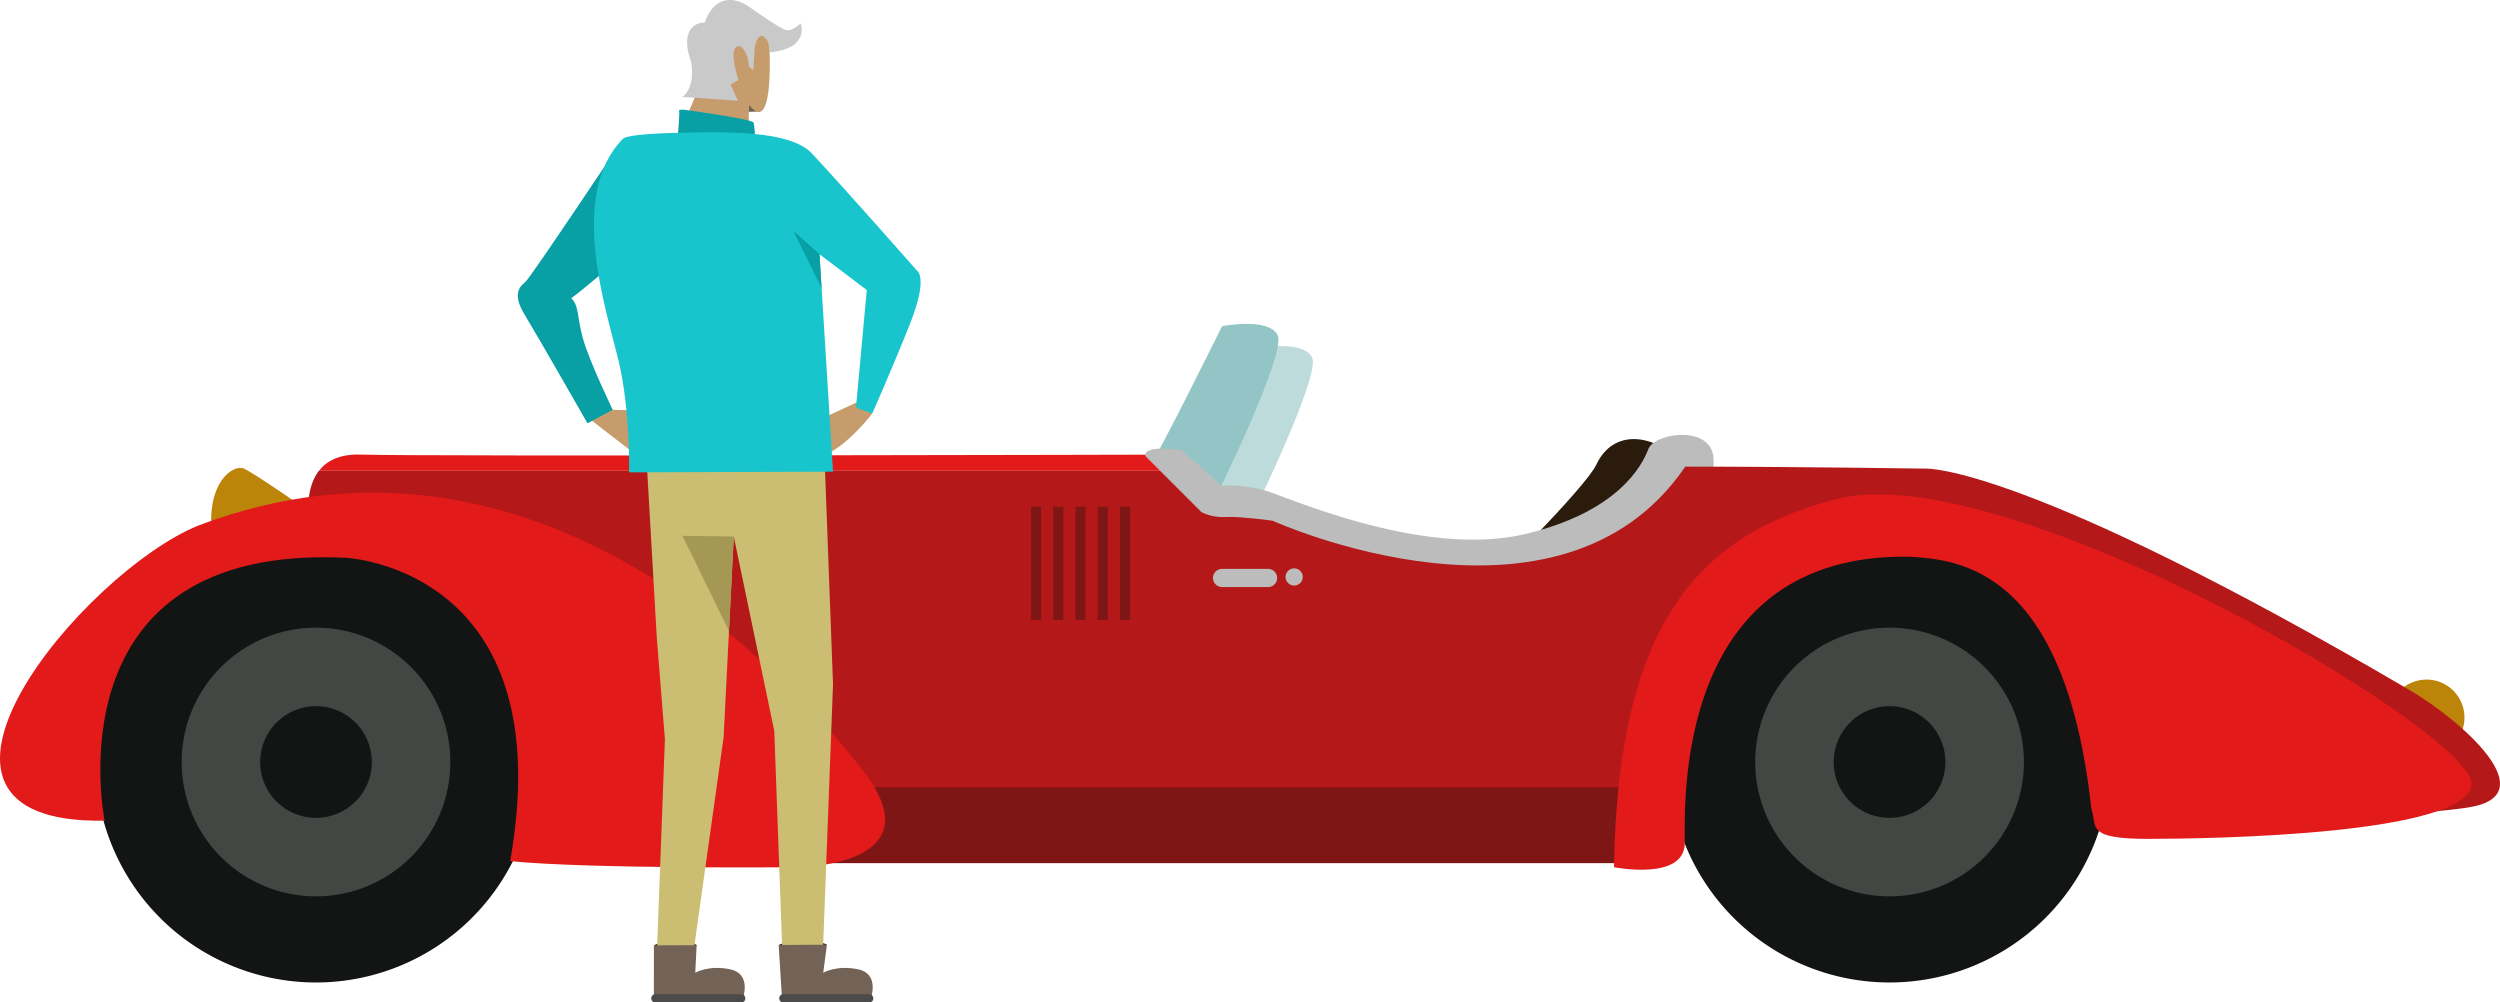 <svg xmlns="http://www.w3.org/2000/svg" xmlns:xlink="http://www.w3.org/1999/xlink" width="1146.327" height="459.676" viewBox="0 0 1146.327 459.676"><defs><clipPath id="a"><rect width="1146.327" height="301.986" fill="none"/></clipPath><clipPath id="b"><rect width="184.713" height="459.676" fill="#089fa5"/></clipPath></defs><g transform="translate(-836 -169.297)"><g transform="translate(836 317.807)"><g clip-path="url(#a)"><path d="M765.92,75.66c1.855-1.391,31.068-60.282,31.068-60.282s21.33-4.173,25.5,4.173S793.278,95.6,793.278,95.6Z" transform="translate(-220.849 -4.133)" fill="#bddbdb"/><path d="M743.766,61.325c1.855-1.391,31.068-60.282,31.068-60.282s21.331-4.173,25.5,4.174-29.214,76.047-29.214,76.047Z" transform="translate(-214.461 0)" fill="#93c4c6"/><path d="M1556.411,263.972h0a17.389,17.389,0,1,1,17.389-17.389,17.44,17.44,0,0,1-17.389,17.389" transform="translate(-443.768 -66.087)" fill="#bc8408"/><path d="M956.182,142.544s46.468-45.907,51.471-56.572c9.775-20.839,35.324-10.762,43,5.516s-6.713,55.229-11.029,60.793-83.438-9.738-83.438-9.738" transform="translate(-275.709 -21.402)" fill="#2b1b0c"/><path d="M765.02,96.319s16.693-4.637,34.314,1.855,73.265,28.981,115.926,18.78S968.817,85.422,971.6,78s28.982-11.36,29.909,4.406-14.839,29.677-17.621,32.459-60.282,36.169-68.628,37.1-98.305-2.783-114.071-4.637-52.862-32.459-52.862-32.459Z" transform="translate(-215.776 -20.62)" fill="#bcbcbc"/><path d="M183.736,114.668s-27.822-19.475-32.691-21.562-17.389,6.26-14.606,30.6,47.3-9.042,47.3-9.042" transform="translate(-39.226 -26.758)" fill="#bc8408"/><path d="M42.663,248.612s156.5,30.6,248.312,23.649,167.628-19.476,188.5-18.085,293.523,4.173,293.523,4.173,150.24,12.52,198.233-5.564,49.384-11.129,47.993-18.084-34.778-69.556-65.383-86.249S900.512,99.3,853.447,107.182s-20.635,56.572-115.23,63.527-210.057,22.258-278.222,15.3S301.409,159.581,265.24,152.625s-49.617-17.311-57.963-25.658S52.4,91.417,42.663,248.612" transform="translate(-12.302 -30.555)" fill="#1c1f1a"/><path d="M598.3,84.21s-343.14.919-373.745,0c-9.67-.29-15.541,2.909-19.052,7.42H605.422c-3.991-4.312-7.124-7.42-7.124-7.42" transform="translate(-59.255 -24.276)" fill="#e21a1a"/><path d="M1162.252,194.5C985.118,90.6,940.371,92.888,940.371,92.888s-60.282-.919-110.362-.919c-57.5,84.585-189.19,24.824-189.19,24.824s-12.984-1.839-21.33-1.839c-2.223-5.508-10.1-14.641-16.061-21.082H203.507c-7.6,9.764-4.133,25.679-4.133,25.679C345.88,131.863,334.46,273.093,334.46,273.093H805.9c31.532,0,23.185-19.307,23.185-19.307s-2.782-92.86,38.951-115.846c101.087-49.648,138.184,49.649,143.748,77.231,4.636,51.487,11.128,44.131,18.548,43.212s122.418-4.6,158.586-10.113-3.014-39.863-26.663-53.773" transform="translate(-57.261 -26.519)" fill="#b51818"/><path d="M1277.6,241.34a101.087,101.087,0,1,1-101.087-101.087A101.088,101.088,0,0,1,1277.6,241.34" transform="translate(-310.091 -40.441)" fill="#131414"/><path d="M1254.107,257.34a61.6,61.6,0,1,1-61.6-61.6,61.6,61.6,0,0,1,61.6,61.6" transform="translate(-326.091 -56.441)" fill="#444643"/><path d="M1232.694,271.925a25.6,25.6,0,1,1-25.6-25.6,25.6,25.6,0,0,1,25.6,25.6" transform="translate(-340.676 -71.026)" fill="#131414"/><path d="M263.733,241.34A101.087,101.087,0,1,1,162.646,140.253,101.087,101.087,0,0,1,263.733,241.34" transform="translate(-17.75 -40.441)" fill="#131414"/><path d="M240.245,257.34a61.6,61.6,0,1,1-61.6-61.6,61.6,61.6,0,0,1,61.6,61.6" transform="translate(-33.75 -56.441)" fill="#444643"/><path d="M218.832,271.925a25.6,25.6,0,1,1-25.6-25.6,25.6,25.6,0,0,1,25.6,25.6" transform="translate(-48.335 -71.026)" fill="#131414"/><rect width="4.637" height="51.935" transform="translate(513.539 83.815)" fill="#7f1616"/><rect width="4.637" height="51.935" transform="translate(503.338 83.815)" fill="#7f1616"/><rect width="4.637" height="51.935" transform="translate(493.136 83.815)" fill="#7f1616"/><rect width="4.637" height="51.935" transform="translate(482.935 83.815)" fill="#7f1616"/><rect width="4.637" height="51.935" transform="translate(472.734 83.815)" fill="#7f1616"/><path d="M806.791,166.192h-21.06a4.173,4.173,0,1,1,0-8.346h21.06a4.173,4.173,0,0,1,0,8.346" transform="translate(-225.357 -45.514)" fill="#bcbcbc"/><rect width="488.279" height="34.778" transform="translate(269.632 212.492)" fill="#7f1616"/><path d="M1039.91,280.8s32.459,6.492,32.459-11.129-4.985-133.2,103.174-131.228c22.258,1.391,71.178,5.1,83.235,115.462,2.782,8.347-2.783,13.911,25.968,13.911s146.53-1.855,148.385-25.04-213.3-150.935-291.205-130.764c-62.39,16.155-100.16,55.644-102.015,168.788" transform="translate(-299.852 -31.679)" fill="#e21a1a"/><path d="M47.982,259.147S22.014,132.17,158.343,138.585c19.011,1.391,96.913,18.084,75.584,139.11,37.1,3.71,131.227,2.783,131.227,2.783s64.455,0,31.068-43.588S245.983,65.32,91.106,123.746C38.244,145.076-58.67,261,47.982,259.147" transform="translate(0 -31.353)" fill="#e21a1a"/><path d="M737.887,83.723l25.658,25.658s7.729,4.946,20.4.618c-3.091-7.11-29.677-29.058-29.677-29.058s-17.312-2.474-16.384,2.782" transform="translate(-212.755 -23.171)" fill="#bcbcbc"/><path d="M836.192,161.462a3.942,3.942,0,1,1-3.941-3.941,3.941,3.941,0,0,1,3.941,3.941" transform="translate(-238.838 -45.42)" fill="#bcbcbc"/></g></g><g transform="translate(1073.412 169.297)"><path d="M36.671,155.953l3.87-1.82,13.621.272,2.092,1.47L55.633,157l-15.75,1.588Z" transform="translate(25.762 277.51)" fill="#1f212d"/><g clip-path="url(#b)"><path d="M15.334,155.724l3.677-1.549,15.17.039,3.291,1.355s-2.4,1.12-2.632,1.159-15.327.969-15.327.969Z" transform="translate(104.299 277.586)" fill="#1f212d"/><path d="M14.339,75.571l4.643,80.807,3.716,46.44L18.983,302.2l16.719-.93,13.932-99.383,4.643-91.95L72.855,199.1l3.713,102.169,18.578-.93,4.643-122.6L96.074,78.357Z" transform="translate(44.766 136.062)" fill="#cbbd72"/><path d="M8.464,73.781,25.8,65.732,31.993,71.3S20.54,86.475,9.083,90.807a43.736,43.736,0,0,1-.619-17.027" transform="translate(130.517 118.348)" fill="#c69c6d"/><path d="M35.1,23.823l-8.824.311L30,15.153Z" transform="translate(76.015 27.282)" fill="#736357"/><path d="M45.626,71.68l20.847,16.1,3.509-19.609L56.565,67.76,54.3,66.726Z" transform="translate(-13.044 120.138)" fill="#c69c6d"/><path d="M61.84,9.2s3.405,47.989-8.978,32.2c-.619,6.811,0,9.286,0,9.286s-24.767-6.5-28.173-5.262c2.165-5.265,3.405-7.122,5.881-16.411S33.045-7.829,61.84,9.2" transform="translate(53.304 6.768)" fill="#c69c6d"/><path d="M19.466,44.448,44.93,46.229,41.525,38.8l3.638-2.089s-5.262-15.789.311-15.481c1.857,0,4.643,5.265,4.332,9.289l2.168,1.549.568-10.012s1.56-9.86,5.934-3.3c.515.773.98,5.262.98,5.262s9.236-.619,12.641-4.951A8.352,8.352,0,0,0,73.646,10.7s-3.716,3.713-6.5,3.095S55.69,6.987,49.806,2.962s-15.478-5.884-20.124,7.43c-7.119,0-10.216,6.811-6.5,17.03,1.857,8.049-.311,14.551-3.716,17.027" transform="translate(56.049 0.001)" fill="#c9c9c9"/><path d="M96.624,22.726S54.312,86.3,51.836,88.36s-6.195,5.368-.414,14.862,28.9,49.949,28.9,49.949l11.56-6.192s-10.734-22.292-13.624-32.611S76.6,99.506,72.887,95.793C76.6,93.314,93.526,78.867,93.526,78.867s6.606-46.647,3.1-56.141" transform="translate(-48.355 40.917)" fill="#089fa5"/><path d="M27.09,30.073s1.033-10.423.619-11.765c.1-.515,2.478-.311,2.478-.311s31.166,4.232,31.682,5.884.723,8.152.723,8.152Z" transform="translate(46.257 32.332)" fill="#089fa5"/><path d="M13.337,24.642s.515-2.271,25.677-2.772c21.8-.434,50.977-1.193,61.011,9.583,16.719,17.957,48.3,53.872,48.3,53.872s4.951,3.095-3.408,24.148-17.338,41.178-17.338,41.178l-7.43-2.786L125.1,93.992,103.43,77.585l6.192,99.691-93.5.311s.619-28.794-4.954-51.7-23.219-75.853,2.168-101.24" transform="translate(34.932 39.002)" fill="#19c5cc"/><path d="M28.294,48.6,16.219,37.762,29.224,64.078Z" transform="translate(110.069 67.988)" fill="#089fa5"/><path d="M54.121,88.042l-23.529-.311,21.34,43.64Z" transform="translate(44.923 157.957)" fill="#a59855"/><path d="M28.817,154.833l-.025,23.272,40.867.826s4.024-11.042-5.884-13.106-16,1.546-16,1.546l.622-12.616Z" transform="translate(33.617 278.631)" fill="#736357"/><path d="M69.952,166.6H30.572a1.878,1.878,0,0,1-1.879-1.879v-.062a1.877,1.877,0,0,1,1.879-1.876h39.38a1.879,1.879,0,0,1,1.879,1.876v.062a1.879,1.879,0,0,1-1.879,1.879" transform="translate(32.528 293.079)" fill="#4b4b4b"/><path d="M7.841,154.827l1.445,23.426,40.867.826s4.024-11.042-5.881-13.106-16,1.549-16,1.549l1.7-12.848Z" transform="translate(111.792 278.483)" fill="#736357"/><path d="M49,166.6H9.622a1.878,1.878,0,0,1-1.879-1.879v-.062a1.877,1.877,0,0,1,1.879-1.876H49a1.879,1.879,0,0,1,1.879,1.876v.062A1.879,1.879,0,0,1,49,166.6" transform="translate(112.148 293.079)" fill="#4b4b4b"/></g></g></g></svg>
